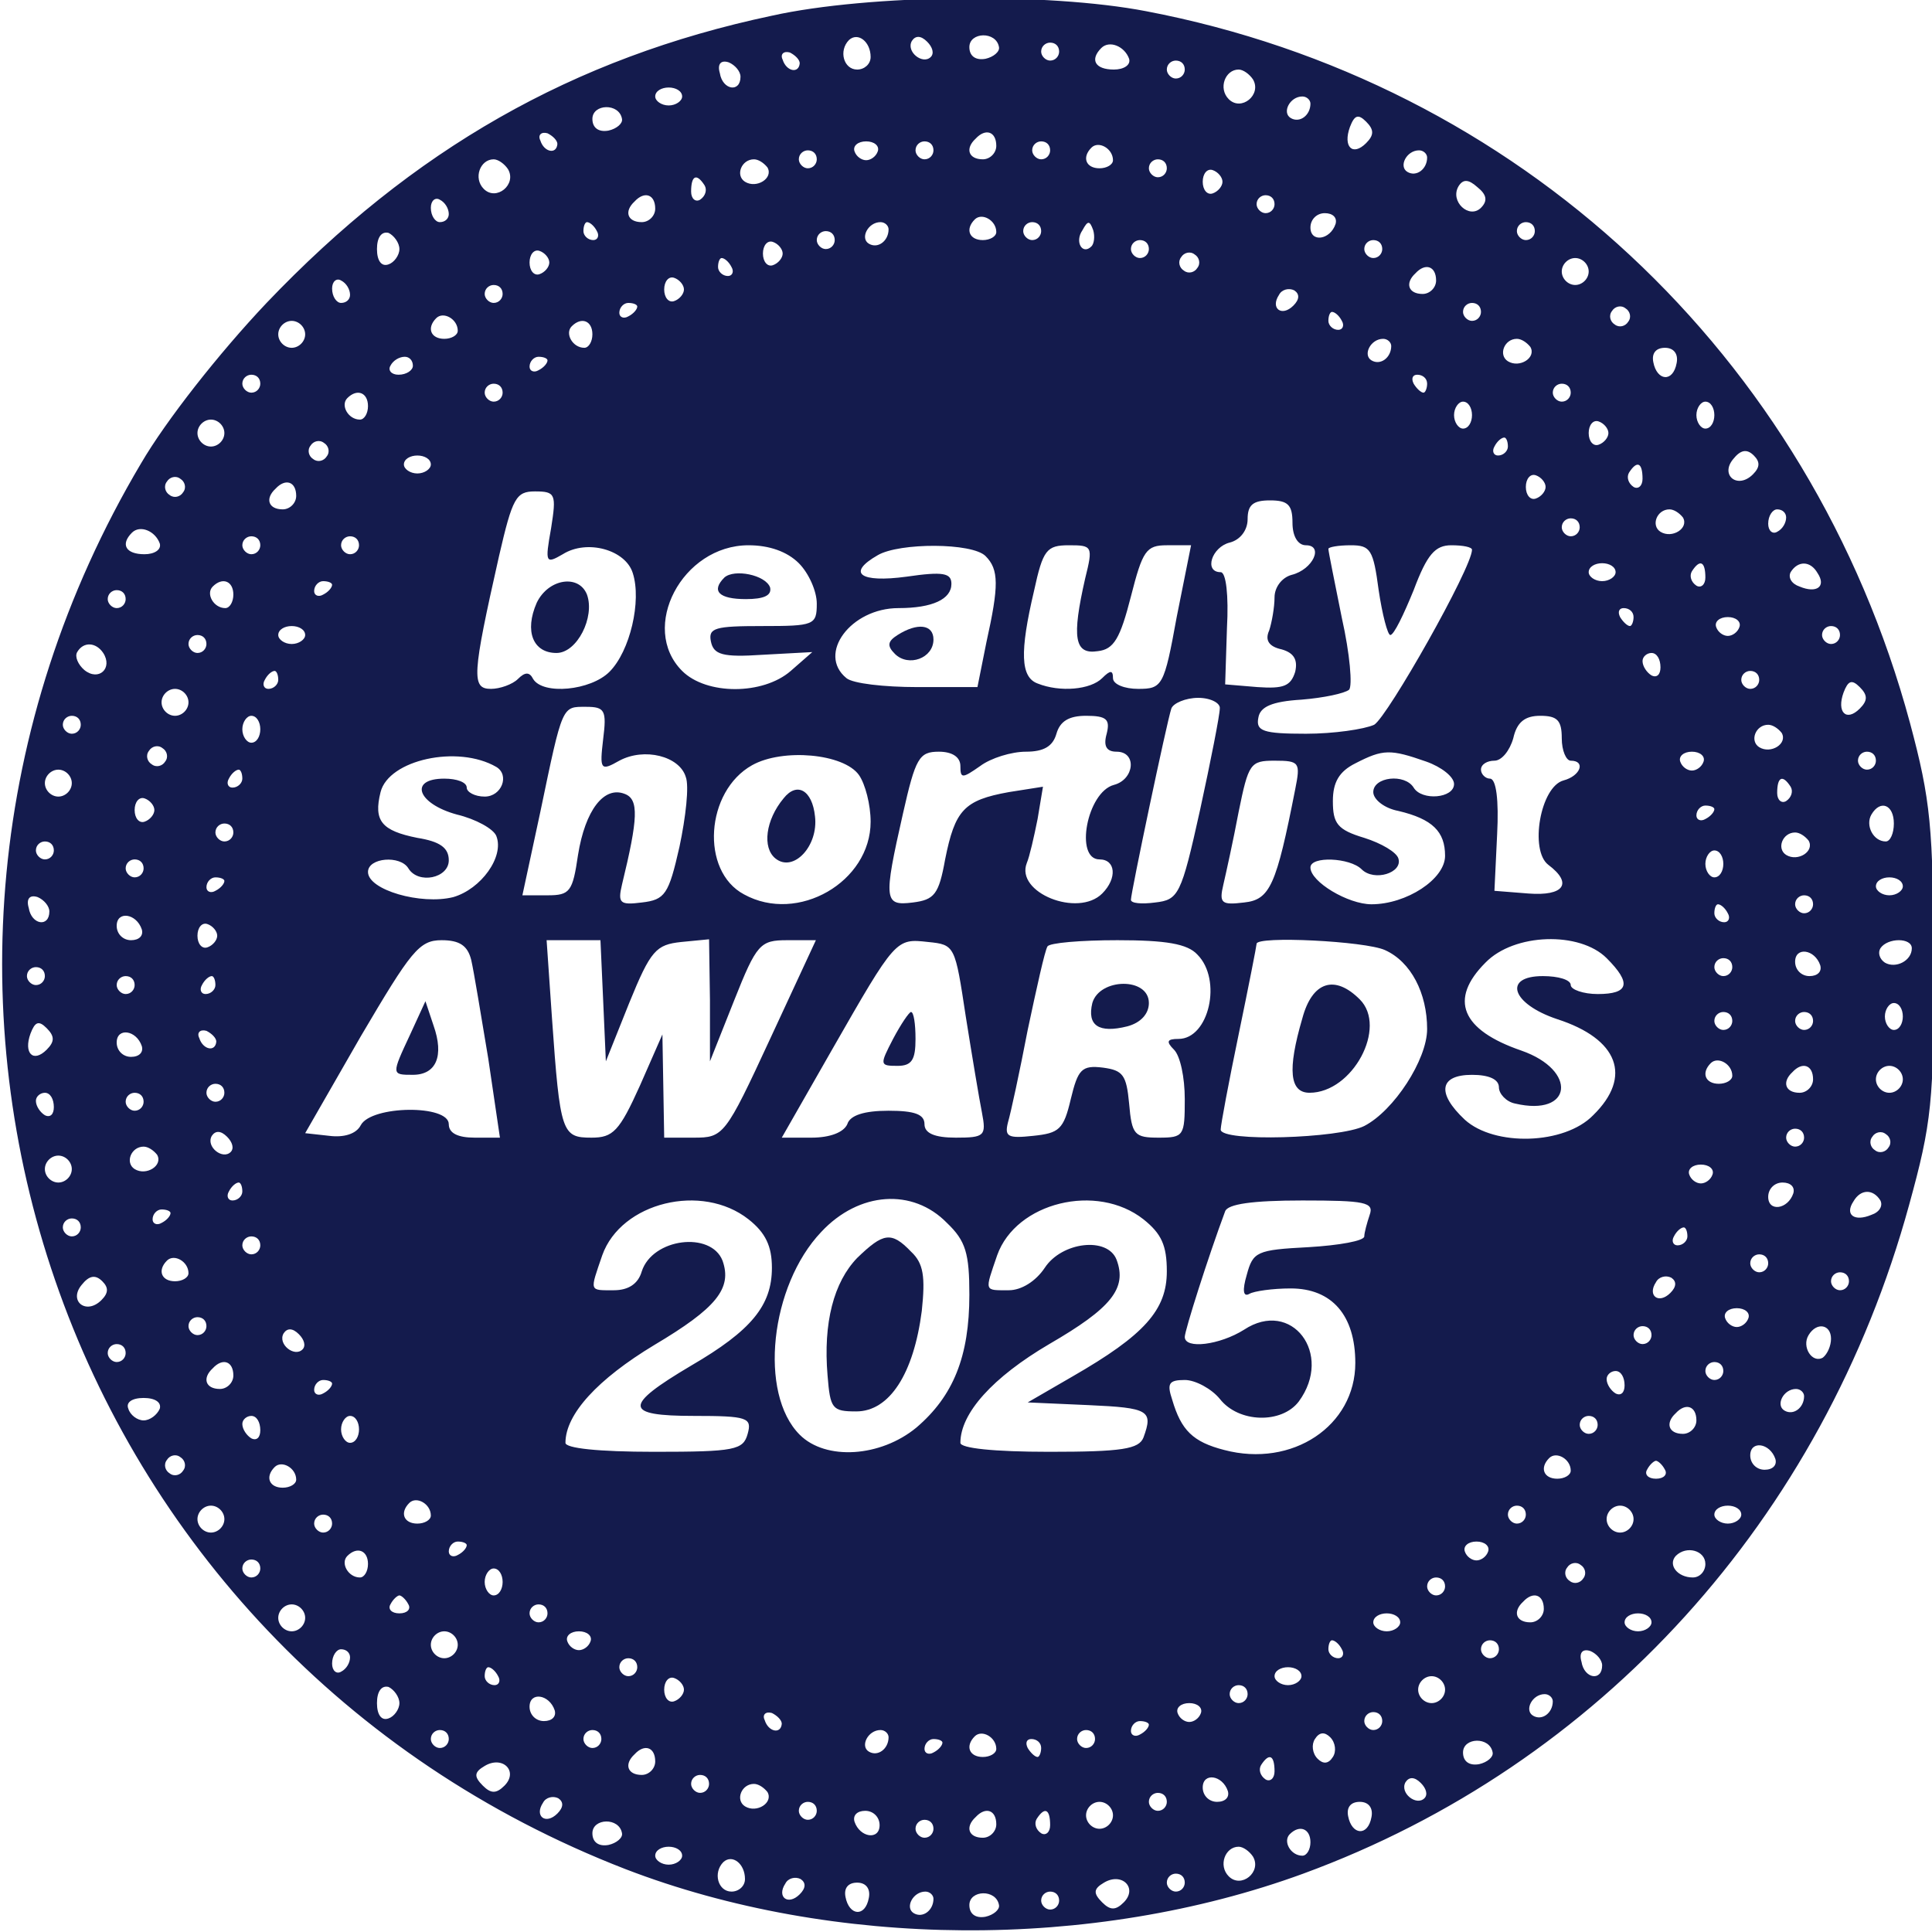 <svg xmlns="http://www.w3.org/2000/svg" fill="none" viewBox="0 0 93 93" height="93" width="93">
<g clip-path="url(#clip0_5386_35347)">
<path fill="#141B4D" d="M37.157 0.756C27.565 2.787 19.875 7.194 12.832 14.582C10.542 17.001 7.993 20.242 6.783 22.316C-8.123 47.461 2.895 79.433 30.114 89.975C40.095 93.821 52.581 93.907 62.734 90.191C76.992 84.964 87.751 73.125 91.898 58.003C92.978 54.072 93.108 53.035 93.065 46.338C93.065 39.814 92.935 38.518 91.941 34.802C87.146 17.044 73.061 3.953 55.173 0.54C50.464 -0.367 41.823 -0.281 37.157 0.756ZM41.909 2.743C41.909 3.089 41.607 3.348 41.261 3.348C40.613 3.348 40.354 2.441 40.872 1.922C41.304 1.534 41.909 2.009 41.909 2.743ZM44.804 2.743C44.415 3.132 43.594 2.484 43.897 1.966C44.07 1.706 44.329 1.706 44.631 2.009C44.891 2.268 44.977 2.571 44.804 2.743ZM48.088 2.268C48.131 2.484 47.828 2.743 47.44 2.83C46.964 2.916 46.662 2.7 46.662 2.268C46.662 1.534 47.958 1.49 48.088 2.268ZM50.983 2.484C50.983 2.7 50.81 2.916 50.55 2.916C50.334 2.916 50.118 2.7 50.118 2.484C50.118 2.225 50.334 2.052 50.55 2.052C50.81 2.052 50.983 2.225 50.983 2.484ZM54.352 2.83C54.439 3.132 54.093 3.348 53.618 3.348C52.711 3.348 52.452 2.873 53.013 2.311C53.402 1.922 54.136 2.225 54.352 2.83ZM38.496 3.046C38.453 3.564 37.848 3.435 37.675 2.873C37.546 2.614 37.718 2.441 38.021 2.527C38.28 2.657 38.496 2.873 38.496 3.046ZM35.645 3.694C35.645 4.472 34.78 4.342 34.651 3.521C34.521 3.089 34.694 2.873 35.083 3.003C35.385 3.132 35.645 3.435 35.645 3.694ZM57.031 3.348C57.031 3.564 56.858 3.78 56.599 3.78C56.383 3.78 56.167 3.564 56.167 3.348C56.167 3.089 56.383 2.916 56.599 2.916C56.858 2.916 57.031 3.089 57.031 3.348ZM60.315 3.823C60.747 4.558 59.753 5.379 59.148 4.774C58.63 4.256 58.975 3.348 59.624 3.348C59.84 3.348 60.142 3.564 60.315 3.823ZM32.836 4.644C32.836 4.86 32.534 5.076 32.188 5.076C31.842 5.076 31.54 4.86 31.54 4.644C31.54 4.385 31.842 4.212 32.188 4.212C32.534 4.212 32.836 4.385 32.836 4.644ZM63.08 4.99C63.08 5.552 62.562 5.941 62.13 5.681C61.697 5.422 62.086 4.644 62.691 4.644C62.907 4.644 63.08 4.817 63.08 4.99ZM29.941 5.725C29.985 5.941 29.682 6.2 29.293 6.286C28.818 6.373 28.516 6.157 28.516 5.725C28.516 4.99 29.812 4.947 29.941 5.725ZM65.759 6.891C65.111 7.539 64.635 7.064 64.981 6.113C65.197 5.552 65.37 5.465 65.759 5.854C66.148 6.243 66.148 6.502 65.759 6.891ZM26.831 6.934C26.787 7.453 26.183 7.323 26.01 6.761C25.88 6.502 26.053 6.329 26.355 6.416C26.615 6.545 26.831 6.761 26.831 6.934ZM47.958 7.021C47.958 7.366 47.656 7.669 47.31 7.669C46.619 7.669 46.446 7.15 46.964 6.675C47.44 6.157 47.958 6.329 47.958 7.021ZM42.255 7.28C42.169 7.539 41.909 7.712 41.693 7.712C41.477 7.712 41.218 7.539 41.132 7.28C41.045 7.021 41.304 6.805 41.693 6.805C42.082 6.805 42.341 7.021 42.255 7.28ZM44.934 7.237C44.934 7.453 44.761 7.669 44.502 7.669C44.286 7.669 44.07 7.453 44.07 7.237C44.07 6.978 44.286 6.805 44.502 6.805C44.761 6.805 44.934 6.978 44.934 7.237ZM50.55 7.237C50.55 7.453 50.378 7.669 50.118 7.669C49.902 7.669 49.686 7.453 49.686 7.237C49.686 6.978 49.902 6.805 50.118 6.805C50.378 6.805 50.55 6.978 50.55 7.237ZM53.575 7.712C53.575 7.928 53.272 8.101 52.927 8.101C52.279 8.101 52.063 7.582 52.538 7.107C52.884 6.761 53.575 7.15 53.575 7.712ZM39.317 7.669C39.317 7.885 39.144 8.101 38.885 8.101C38.669 8.101 38.453 7.885 38.453 7.669C38.453 7.41 38.669 7.237 38.885 7.237C39.144 7.237 39.317 7.41 39.317 7.669ZM68.697 7.582C68.697 8.144 68.178 8.533 67.746 8.274C67.314 8.014 67.703 7.237 68.308 7.237C68.524 7.237 68.697 7.41 68.697 7.582ZM24.454 8.144C24.886 8.879 23.893 9.699 23.288 9.095C22.769 8.576 23.115 7.669 23.763 7.669C23.979 7.669 24.282 7.885 24.454 8.144ZM36.941 8.058C37.243 8.576 36.422 9.095 35.861 8.749C35.385 8.447 35.688 7.669 36.293 7.669C36.509 7.669 36.768 7.842 36.941 8.058ZM56.167 8.101C56.167 8.317 55.994 8.533 55.735 8.533C55.519 8.533 55.303 8.317 55.303 8.101C55.303 7.842 55.519 7.669 55.735 7.669C55.994 7.669 56.167 7.842 56.167 8.101ZM58.846 8.749C58.846 8.965 58.63 9.224 58.371 9.311C58.111 9.397 57.895 9.138 57.895 8.749C57.895 8.36 58.111 8.101 58.371 8.187C58.63 8.274 58.846 8.533 58.846 8.749ZM33.916 8.922C34.046 9.138 33.959 9.44 33.7 9.613C33.484 9.743 33.268 9.57 33.268 9.224C33.268 8.447 33.528 8.317 33.916 8.922ZM71.289 10.002C70.728 10.564 69.777 9.699 70.209 8.965C70.425 8.619 70.684 8.619 71.116 9.008C71.548 9.354 71.635 9.656 71.289 10.002ZM21.603 10.304C21.603 10.52 21.43 10.693 21.171 10.693C20.955 10.693 20.739 10.391 20.739 10.002C20.739 9.656 20.955 9.483 21.171 9.613C21.43 9.743 21.603 10.045 21.603 10.304ZM31.54 10.045C31.54 10.391 31.238 10.693 30.892 10.693C30.201 10.693 30.028 10.175 30.546 9.699C31.021 9.181 31.54 9.354 31.54 10.045ZM61.352 9.829C61.352 10.045 61.179 10.261 60.92 10.261C60.704 10.261 60.488 10.045 60.488 9.829C60.488 9.57 60.704 9.397 60.92 9.397C61.179 9.397 61.352 9.57 61.352 9.829ZM47.958 11.168C47.958 11.384 47.656 11.557 47.31 11.557C46.662 11.557 46.446 11.039 46.921 10.564C47.267 10.218 47.958 10.607 47.958 11.168ZM64.29 10.78C64.031 11.557 63.08 11.687 63.08 10.952C63.08 10.564 63.383 10.261 63.771 10.261C64.16 10.261 64.376 10.477 64.29 10.78ZM28.732 11.125C28.861 11.341 28.775 11.557 28.559 11.557C28.3 11.557 28.084 11.341 28.084 11.125C28.084 10.866 28.17 10.693 28.256 10.693C28.386 10.693 28.602 10.866 28.732 11.125ZM42.773 11.039C42.773 11.601 42.255 11.989 41.823 11.73C41.391 11.471 41.78 10.693 42.385 10.693C42.601 10.693 42.773 10.866 42.773 11.039ZM50.118 11.125C50.118 11.341 49.946 11.557 49.686 11.557C49.47 11.557 49.254 11.341 49.254 11.125C49.254 10.866 49.47 10.693 49.686 10.693C49.946 10.693 50.118 10.866 50.118 11.125ZM52.538 11.86C52.106 12.292 51.717 11.644 52.106 11.082C52.365 10.607 52.452 10.607 52.624 11.082C52.711 11.384 52.667 11.73 52.538 11.86ZM73.882 11.125C73.882 11.341 73.709 11.557 73.449 11.557C73.233 11.557 73.017 11.341 73.017 11.125C73.017 10.866 73.233 10.693 73.449 10.693C73.709 10.693 73.882 10.866 73.882 11.125ZM19.226 11.989C19.226 12.292 18.967 12.637 18.708 12.724C18.362 12.854 18.146 12.551 18.146 11.989C18.146 11.428 18.362 11.125 18.708 11.212C18.967 11.341 19.226 11.687 19.226 11.989ZM40.181 11.557C40.181 11.773 40.008 11.989 39.749 11.989C39.533 11.989 39.317 11.773 39.317 11.557C39.317 11.298 39.533 11.125 39.749 11.125C40.008 11.125 40.181 11.298 40.181 11.557ZM37.675 12.205C37.675 12.421 37.459 12.681 37.2 12.767C36.941 12.854 36.725 12.594 36.725 12.205C36.725 11.816 36.941 11.557 37.2 11.644C37.459 11.73 37.675 11.989 37.675 12.205ZM55.303 11.989C55.303 12.205 55.13 12.421 54.871 12.421C54.655 12.421 54.439 12.205 54.439 11.989C54.439 11.73 54.655 11.557 54.871 11.557C55.13 11.557 55.303 11.73 55.303 11.989ZM66.537 11.989C66.537 12.205 66.364 12.421 66.105 12.421C65.888 12.421 65.672 12.205 65.672 11.989C65.672 11.73 65.888 11.557 66.105 11.557C66.364 11.557 66.537 11.73 66.537 11.989ZM26.442 12.637C26.442 12.854 26.226 13.113 25.966 13.199C25.707 13.286 25.491 13.026 25.491 12.637C25.491 12.249 25.707 11.989 25.966 12.076C26.226 12.162 26.442 12.421 26.442 12.637ZM57.636 12.897C57.507 13.113 57.204 13.199 56.988 13.026C56.772 12.897 56.686 12.594 56.858 12.378C56.988 12.162 57.291 12.076 57.507 12.249C57.723 12.378 57.809 12.681 57.636 12.897ZM35.212 12.854C35.342 13.069 35.256 13.286 35.04 13.286C34.78 13.286 34.564 13.069 34.564 12.854C34.564 12.594 34.651 12.421 34.737 12.421C34.867 12.421 35.083 12.594 35.212 12.854ZM76.474 13.069C76.474 13.415 76.171 13.718 75.826 13.718C75.48 13.718 75.178 13.415 75.178 13.069C75.178 12.724 75.48 12.421 75.826 12.421C76.171 12.421 76.474 12.724 76.474 13.069ZM69.129 13.502C69.129 13.847 68.826 14.15 68.481 14.15C67.79 14.15 67.617 13.631 68.135 13.156C68.61 12.637 69.129 12.81 69.129 13.502ZM16.85 14.193C16.85 14.409 16.677 14.582 16.418 14.582C16.202 14.582 15.986 14.279 15.986 13.89C15.986 13.545 16.202 13.372 16.418 13.502C16.677 13.631 16.85 13.934 16.85 14.193ZM32.923 13.934C32.923 14.15 32.707 14.409 32.447 14.495C32.188 14.582 31.972 14.322 31.972 13.934C31.972 13.545 32.188 13.286 32.447 13.372C32.707 13.458 32.923 13.718 32.923 13.934ZM24.195 14.15C24.195 14.366 24.022 14.582 23.763 14.582C23.547 14.582 23.331 14.366 23.331 14.15C23.331 13.89 23.547 13.718 23.763 13.718C24.022 13.718 24.195 13.89 24.195 14.15ZM62.259 14.711C61.697 15.273 61.136 14.841 61.568 14.193C61.697 13.934 62.043 13.847 62.302 13.977C62.562 14.15 62.562 14.409 62.259 14.711ZM30.676 14.755C30.676 14.884 30.503 15.1 30.244 15.23C30.028 15.359 29.812 15.273 29.812 15.057C29.812 14.798 30.028 14.582 30.244 14.582C30.503 14.582 30.676 14.668 30.676 14.755ZM71.289 15.014C71.289 15.23 71.116 15.446 70.857 15.446C70.641 15.446 70.425 15.23 70.425 15.014C70.425 14.755 70.641 14.582 70.857 14.582C71.116 14.582 71.289 14.755 71.289 15.014ZM78.375 15.489C78.245 15.705 77.943 15.791 77.727 15.619C77.511 15.489 77.424 15.187 77.597 14.97C77.727 14.755 78.029 14.668 78.245 14.841C78.461 14.97 78.548 15.273 78.375 15.489ZM22.035 15.921C22.035 16.137 21.732 16.31 21.387 16.31C20.739 16.31 20.523 15.791 20.998 15.316C21.343 14.97 22.035 15.359 22.035 15.921ZM64.592 15.446C64.722 15.662 64.635 15.878 64.419 15.878C64.16 15.878 63.944 15.662 63.944 15.446C63.944 15.187 64.031 15.014 64.117 15.014C64.247 15.014 64.463 15.187 64.592 15.446ZM14.69 16.094C14.69 16.439 14.387 16.742 14.042 16.742C13.696 16.742 13.394 16.439 13.394 16.094C13.394 15.748 13.696 15.446 14.042 15.446C14.387 15.446 14.69 15.748 14.69 16.094ZM28.516 16.094C28.516 16.439 28.343 16.742 28.127 16.742C27.565 16.742 27.176 16.051 27.522 15.705C27.997 15.23 28.516 15.446 28.516 16.094ZM66.969 16.656C66.969 17.217 66.45 17.606 66.018 17.347C65.586 17.088 65.975 16.31 66.58 16.31C66.796 16.31 66.969 16.483 66.969 16.656ZM73.665 16.699C73.968 17.217 73.147 17.736 72.585 17.39C72.11 17.088 72.412 16.31 73.017 16.31C73.233 16.31 73.493 16.483 73.665 16.699ZM80.708 17.477C80.535 18.427 79.757 18.341 79.585 17.433C79.498 17.001 79.714 16.742 80.146 16.742C80.578 16.742 80.794 17.044 80.708 17.477ZM19.875 17.606C19.875 17.822 19.572 18.038 19.183 18.038C18.838 18.038 18.665 17.822 18.794 17.606C18.924 17.347 19.226 17.174 19.486 17.174C19.702 17.174 19.875 17.347 19.875 17.606ZM26.355 17.347C26.355 17.477 26.183 17.692 25.923 17.822C25.707 17.952 25.491 17.865 25.491 17.649C25.491 17.39 25.707 17.174 25.923 17.174C26.183 17.174 26.355 17.26 26.355 17.347ZM12.53 18.47C12.53 18.686 12.357 18.902 12.098 18.902C11.882 18.902 11.665 18.686 11.665 18.47C11.665 18.211 11.882 18.038 12.098 18.038C12.357 18.038 12.53 18.211 12.53 18.47ZM68.697 18.47C68.697 18.686 68.61 18.902 68.524 18.902C68.394 18.902 68.178 18.686 68.049 18.47C67.919 18.211 68.005 18.038 68.222 18.038C68.481 18.038 68.697 18.211 68.697 18.47ZM24.195 18.902C24.195 19.118 24.022 19.334 23.763 19.334C23.547 19.334 23.331 19.118 23.331 18.902C23.331 18.643 23.547 18.47 23.763 18.47C24.022 18.47 24.195 18.643 24.195 18.902ZM75.61 18.902C75.61 19.118 75.437 19.334 75.178 19.334C74.962 19.334 74.746 19.118 74.746 18.902C74.746 18.643 74.962 18.47 75.178 18.47C75.437 18.47 75.61 18.643 75.61 18.902ZM17.714 19.55C17.714 19.896 17.541 20.198 17.325 20.198C16.764 20.198 16.375 19.507 16.721 19.162C17.196 18.686 17.714 18.902 17.714 19.55ZM70.857 19.982C70.857 20.328 70.684 20.631 70.425 20.631C70.209 20.631 69.993 20.328 69.993 19.982C69.993 19.637 70.209 19.334 70.425 19.334C70.684 19.334 70.857 19.637 70.857 19.982ZM82.523 19.982C82.523 20.328 82.35 20.631 82.091 20.631C81.874 20.631 81.659 20.328 81.659 19.982C81.659 19.637 81.874 19.334 82.091 19.334C82.35 19.334 82.523 19.637 82.523 19.982ZM10.801 20.846C10.801 21.192 10.499 21.495 10.153 21.495C9.808 21.495 9.505 21.192 9.505 20.846C9.505 20.501 9.808 20.198 10.153 20.198C10.499 20.198 10.801 20.501 10.801 20.846ZM77.424 20.846C77.424 21.062 77.208 21.322 76.949 21.408C76.69 21.495 76.474 21.235 76.474 20.846C76.474 20.458 76.69 20.198 76.949 20.285C77.208 20.371 77.424 20.631 77.424 20.846ZM15.727 21.97C15.597 22.186 15.295 22.272 15.079 22.099C14.863 21.97 14.776 21.667 14.949 21.451C15.079 21.235 15.381 21.149 15.597 21.322C15.813 21.451 15.9 21.754 15.727 21.97ZM72.585 21.495C72.585 21.711 72.369 21.927 72.11 21.927C71.894 21.927 71.808 21.711 71.937 21.495C72.067 21.235 72.283 21.062 72.412 21.062C72.499 21.062 72.585 21.235 72.585 21.495ZM84.38 22.834C83.646 23.568 82.782 22.877 83.43 22.099C83.775 21.667 84.078 21.581 84.424 21.927C84.726 22.229 84.726 22.488 84.38 22.834ZM20.739 22.359C20.739 22.575 20.436 22.791 20.09 22.791C19.745 22.791 19.442 22.575 19.442 22.359C19.442 22.099 19.745 21.927 20.09 21.927C20.436 21.927 20.739 22.099 20.739 22.359ZM79.066 23.05C79.066 23.396 78.85 23.568 78.634 23.439C78.375 23.266 78.288 22.964 78.418 22.747C78.807 22.143 79.066 22.272 79.066 23.05ZM8.814 23.698C8.684 23.914 8.382 24 8.166 23.828C7.95 23.698 7.863 23.396 8.036 23.18C8.166 22.964 8.468 22.877 8.684 23.05C8.9 23.18 8.987 23.482 8.814 23.698ZM74.4 23.439C74.4 23.655 74.184 23.914 73.925 24C73.665 24.087 73.449 23.828 73.449 23.439C73.449 23.05 73.665 22.791 73.925 22.877C74.184 22.964 74.4 23.223 74.4 23.439ZM14.258 23.871C14.258 24.216 13.955 24.519 13.61 24.519C12.918 24.519 12.746 24 13.264 23.525C13.739 23.007 14.258 23.18 14.258 23.871ZM26.528 25.426C26.226 27.111 26.269 27.154 27.09 26.679C28.256 25.945 30.114 26.463 30.46 27.587C30.892 28.926 30.33 31.345 29.337 32.339C28.429 33.246 26.139 33.462 25.664 32.685C25.491 32.339 25.275 32.339 24.93 32.685C24.67 32.944 24.065 33.16 23.633 33.16C22.683 33.16 22.726 32.512 24.022 26.766C24.67 23.957 24.843 23.655 25.75 23.655C26.744 23.655 26.787 23.785 26.528 25.426ZM62.216 25.167C62.216 25.815 62.475 26.247 62.864 26.247C63.728 26.247 63.21 27.414 62.173 27.673C61.697 27.803 61.352 28.278 61.352 28.753C61.352 29.228 61.222 29.963 61.093 30.352C60.877 30.827 61.093 31.129 61.697 31.259C62.302 31.432 62.475 31.777 62.346 32.339C62.13 33.031 61.784 33.16 60.531 33.074L58.975 32.944L59.062 30.222C59.148 28.667 59.019 27.543 58.76 27.543C57.939 27.543 58.328 26.334 59.192 26.118C59.71 25.988 60.056 25.513 60.056 24.994C60.056 24.303 60.315 24.087 61.136 24.087C62 24.087 62.216 24.303 62.216 25.167ZM81.01 24.908C81.313 25.426 80.492 25.945 79.93 25.599C79.455 25.297 79.757 24.519 80.362 24.519C80.578 24.519 80.838 24.692 81.01 24.908ZM85.979 24.908C85.979 25.167 85.806 25.47 85.547 25.599C85.331 25.729 85.115 25.556 85.115 25.21C85.115 24.821 85.331 24.519 85.547 24.519C85.806 24.519 85.979 24.692 85.979 24.908ZM76.042 25.383C76.042 25.599 75.869 25.815 75.61 25.815C75.394 25.815 75.178 25.599 75.178 25.383C75.178 25.124 75.394 24.951 75.61 24.951C75.869 24.951 76.042 25.124 76.042 25.383ZM7.691 26.161C7.777 26.463 7.431 26.679 6.956 26.679C6.049 26.679 5.789 26.204 6.351 25.642C6.74 25.253 7.474 25.556 7.691 26.161ZM12.53 26.247C12.53 26.463 12.357 26.679 12.098 26.679C11.882 26.679 11.665 26.463 11.665 26.247C11.665 25.988 11.882 25.815 12.098 25.815C12.357 25.815 12.53 25.988 12.53 26.247ZM17.282 26.247C17.282 26.463 17.109 26.679 16.85 26.679C16.634 26.679 16.418 26.463 16.418 26.247C16.418 25.988 16.634 25.815 16.85 25.815C17.109 25.815 17.282 25.988 17.282 26.247ZM38.453 27.111C38.928 27.587 39.317 28.451 39.317 29.056C39.317 30.093 39.187 30.136 36.681 30.136C34.435 30.136 34.089 30.222 34.219 30.87C34.348 31.518 34.78 31.648 36.725 31.518L39.101 31.389L38.064 32.296C36.725 33.462 34.003 33.462 32.836 32.296C30.762 30.222 32.836 26.247 36.033 26.247C37.027 26.247 37.891 26.55 38.453 27.111ZM47.44 26.766C48.088 27.414 48.088 28.191 47.483 30.913L47.051 33.074H44.156C42.557 33.074 41.045 32.901 40.743 32.642C39.317 31.475 40.959 29.272 43.249 29.272C44.891 29.272 45.798 28.84 45.798 28.105C45.798 27.587 45.409 27.5 43.638 27.759C41.391 28.062 40.743 27.587 42.255 26.723C43.292 26.118 46.792 26.118 47.44 26.766ZM52.236 27.846C51.587 30.697 51.717 31.518 52.84 31.345C53.618 31.259 53.92 30.741 54.439 28.71C55.001 26.506 55.173 26.247 56.167 26.247H57.334L56.642 29.704C56.038 33.031 55.951 33.16 54.785 33.16C54.136 33.16 53.575 32.944 53.575 32.642C53.575 32.253 53.445 32.253 53.056 32.642C52.495 33.203 51.026 33.333 49.946 32.901C49.125 32.598 49.081 31.389 49.773 28.451C50.205 26.463 50.378 26.247 51.458 26.247C52.581 26.247 52.624 26.29 52.236 27.846ZM66.364 28.407C66.537 29.574 66.796 30.568 66.925 30.568C67.098 30.568 67.573 29.574 68.049 28.407C68.697 26.679 69.086 26.247 69.863 26.247C70.425 26.247 70.857 26.334 70.857 26.463C70.857 27.327 66.796 34.499 66.148 34.888C65.672 35.104 64.203 35.32 62.864 35.32C60.79 35.32 60.444 35.191 60.574 34.543C60.661 34.024 61.222 33.765 62.648 33.679C63.728 33.592 64.722 33.376 64.938 33.203C65.111 33.031 64.981 31.475 64.592 29.747C64.247 28.019 63.944 26.55 63.944 26.42C63.944 26.334 64.419 26.247 65.024 26.247C65.975 26.247 66.105 26.463 66.364 28.407ZM77.77 27.543C77.77 27.759 77.468 27.975 77.122 27.975C76.776 27.975 76.474 27.759 76.474 27.543C76.474 27.284 76.776 27.111 77.122 27.111C77.468 27.111 77.77 27.284 77.77 27.543ZM82.091 27.803C82.091 28.148 81.874 28.321 81.659 28.191C81.399 28.019 81.313 27.716 81.442 27.5C81.831 26.895 82.091 27.025 82.091 27.803ZM87.491 27.587C87.923 28.235 87.448 28.58 86.627 28.235C86.238 28.105 86.065 27.803 86.195 27.543C86.541 26.982 87.146 26.982 87.491 27.587ZM11.233 28.623C11.233 28.969 11.061 29.272 10.845 29.272C10.283 29.272 9.894 28.58 10.24 28.235C10.715 27.759 11.233 27.975 11.233 28.623ZM15.986 28.148C15.986 28.278 15.813 28.494 15.554 28.623C15.338 28.753 15.122 28.667 15.122 28.451C15.122 28.191 15.338 27.975 15.554 27.975C15.813 27.975 15.986 28.062 15.986 28.148ZM6.049 28.84C6.049 29.056 5.876 29.272 5.617 29.272C5.401 29.272 5.185 29.056 5.185 28.84C5.185 28.58 5.401 28.407 5.617 28.407C5.876 28.407 6.049 28.58 6.049 28.84ZM78.634 29.704C78.634 29.92 78.548 30.136 78.461 30.136C78.332 30.136 78.116 29.92 77.986 29.704C77.856 29.444 77.943 29.272 78.159 29.272C78.418 29.272 78.634 29.444 78.634 29.704ZM83.732 30.179C83.646 30.438 83.387 30.611 83.171 30.611C82.955 30.611 82.695 30.438 82.609 30.179C82.523 29.92 82.782 29.704 83.171 29.704C83.559 29.704 83.819 29.92 83.732 30.179ZM14.69 30.568C14.69 30.784 14.387 31 14.042 31C13.696 31 13.394 30.784 13.394 30.568C13.394 30.308 13.696 30.136 14.042 30.136C14.387 30.136 14.69 30.308 14.69 30.568ZM88.571 30.568C88.571 30.784 88.398 31 88.139 31C87.923 31 87.707 30.784 87.707 30.568C87.707 30.308 87.923 30.136 88.139 30.136C88.398 30.136 88.571 30.308 88.571 30.568ZM9.937 31C9.937 31.216 9.764 31.432 9.505 31.432C9.289 31.432 9.073 31.216 9.073 31C9.073 30.741 9.289 30.568 9.505 30.568C9.764 30.568 9.937 30.741 9.937 31ZM4.969 31.432C5.444 32.166 4.753 32.814 4.061 32.253C3.759 31.994 3.586 31.605 3.716 31.389C4.018 30.87 4.623 30.913 4.969 31.432ZM79.93 32.123C79.93 32.469 79.757 32.642 79.498 32.512C79.282 32.382 79.066 32.08 79.066 31.821C79.066 31.605 79.282 31.432 79.498 31.432C79.757 31.432 79.93 31.734 79.93 32.123ZM13.394 32.728C13.394 32.944 13.178 33.16 12.918 33.16C12.702 33.16 12.616 32.944 12.746 32.728C12.875 32.469 13.091 32.296 13.221 32.296C13.307 32.296 13.394 32.469 13.394 32.728ZM84.683 32.728C84.683 32.944 84.51 33.16 84.251 33.16C84.035 33.16 83.819 32.944 83.819 32.728C83.819 32.469 84.035 32.296 84.251 32.296C84.51 32.296 84.683 32.469 84.683 32.728ZM89.522 34.111C88.874 34.759 88.398 34.283 88.744 33.333C88.96 32.771 89.133 32.685 89.522 33.074C89.911 33.462 89.911 33.722 89.522 34.111ZM9.073 33.808C9.073 34.154 8.771 34.456 8.425 34.456C8.079 34.456 7.777 34.154 7.777 33.808C7.777 33.462 8.079 33.16 8.425 33.16C8.771 33.16 9.073 33.462 9.073 33.808ZM58.716 34.111C58.716 34.413 58.284 36.617 57.766 38.993C56.858 43.097 56.729 43.313 55.605 43.443C54.957 43.529 54.439 43.486 54.439 43.313C54.439 42.968 56.167 34.759 56.383 34.111C56.47 33.851 57.075 33.592 57.679 33.592C58.284 33.592 58.76 33.851 58.716 34.111ZM29.034 35.58C28.861 37.049 28.904 37.135 29.812 36.617C31.021 35.968 32.707 36.401 33.009 37.394C33.182 37.826 33.009 39.339 32.707 40.764C32.188 43.054 32.015 43.313 30.892 43.443C29.855 43.573 29.725 43.486 29.941 42.579C30.719 39.382 30.762 38.474 30.071 38.215C29.077 37.826 28.17 38.993 27.824 41.153C27.565 42.925 27.436 43.097 26.355 43.097H25.146L26.01 39.079C27.09 33.895 27.047 34.024 28.213 34.024C29.12 34.024 29.207 34.197 29.034 35.58ZM3.888 34.888C3.888 35.104 3.716 35.32 3.456 35.32C3.24 35.32 3.024 35.104 3.024 34.888C3.024 34.629 3.24 34.456 3.456 34.456C3.716 34.456 3.888 34.629 3.888 34.888ZM12.53 35.104C12.53 35.45 12.357 35.752 12.098 35.752C11.882 35.752 11.665 35.45 11.665 35.104C11.665 34.759 11.882 34.456 12.098 34.456C12.357 34.456 12.53 34.759 12.53 35.104ZM53.272 35.32C53.1 35.925 53.272 36.184 53.748 36.184C54.741 36.184 54.612 37.524 53.618 37.783C52.322 38.129 51.717 41.369 52.927 41.369C53.705 41.369 53.791 42.276 53.056 43.011C51.89 44.178 48.865 42.968 49.427 41.542C49.557 41.239 49.773 40.289 49.946 39.425L50.205 37.87L48.563 38.129C46.403 38.518 45.971 38.993 45.495 41.369C45.193 43.054 44.977 43.313 43.94 43.443C42.557 43.616 42.514 43.357 43.465 39.166C44.07 36.487 44.242 36.184 45.193 36.184C45.841 36.184 46.23 36.444 46.23 36.876C46.23 37.481 46.316 37.481 47.18 36.876C47.699 36.487 48.693 36.184 49.384 36.184C50.248 36.184 50.68 35.925 50.853 35.32C51.026 34.715 51.458 34.456 52.279 34.456C53.272 34.456 53.445 34.629 53.272 35.32ZM75.178 35.536C75.178 36.141 75.394 36.617 75.61 36.617C76.344 36.617 76.085 37.351 75.264 37.567C74.141 37.87 73.622 40.937 74.529 41.628C75.739 42.536 75.264 43.141 73.579 43.011L71.937 42.881L72.067 40.159C72.153 38.518 72.024 37.481 71.721 37.481C71.505 37.481 71.289 37.265 71.289 37.049C71.289 36.789 71.592 36.617 71.937 36.617C72.283 36.617 72.672 36.141 72.844 35.536C73.017 34.759 73.406 34.456 74.141 34.456C74.962 34.456 75.178 34.672 75.178 35.536ZM85.763 35.277C86.065 35.796 85.245 36.314 84.683 35.968C84.208 35.666 84.51 34.888 85.115 34.888C85.331 34.888 85.59 35.061 85.763 35.277ZM7.95 36.66C7.82 36.876 7.518 36.962 7.302 36.789C7.086 36.66 6.999 36.357 7.172 36.141C7.302 35.925 7.604 35.839 7.82 36.012C8.036 36.141 8.123 36.444 7.95 36.66ZM23.893 36.919C24.541 37.308 24.152 38.345 23.331 38.345C22.856 38.345 22.467 38.129 22.467 37.913C22.467 37.654 21.992 37.481 21.387 37.481C19.659 37.481 20.09 38.69 21.992 39.209C22.899 39.425 23.763 39.9 23.893 40.246C24.282 41.239 23.158 42.795 21.819 43.184C20.263 43.573 17.714 42.838 17.714 41.974C17.714 41.283 19.27 41.153 19.659 41.801C20.134 42.579 21.603 42.276 21.603 41.412C21.603 40.807 21.171 40.505 20.09 40.332C18.362 39.987 17.974 39.511 18.319 38.129C18.708 36.573 22.035 35.839 23.893 36.919ZM41.348 37.308C41.65 37.74 41.909 38.734 41.909 39.554C41.909 42.449 38.41 44.48 35.817 43.054C33.7 41.931 33.959 38.086 36.206 36.833C37.675 36.012 40.613 36.271 41.348 37.308ZM68.654 36.66C69.388 36.919 69.993 37.394 69.993 37.74C69.993 38.431 68.438 38.561 68.049 37.913C67.617 37.221 66.105 37.394 66.105 38.129C66.105 38.474 66.623 38.906 67.314 39.036C68.956 39.425 69.561 40.03 69.561 41.196C69.561 42.32 67.703 43.529 66.018 43.529C64.895 43.529 63.08 42.449 63.08 41.758C63.08 41.196 64.981 41.283 65.543 41.844C66.148 42.449 67.53 42.017 67.314 41.326C67.228 41.023 66.493 40.591 65.672 40.332C64.376 39.943 64.16 39.641 64.16 38.561C64.16 37.654 64.463 37.135 65.24 36.746C66.58 36.055 66.925 36.055 68.654 36.66ZM82.004 36.66C81.918 36.919 81.659 37.092 81.442 37.092C81.226 37.092 80.967 36.919 80.881 36.66C80.794 36.401 81.054 36.184 81.442 36.184C81.831 36.184 82.091 36.401 82.004 36.66ZM90.3 36.617C90.3 36.833 90.127 37.049 89.868 37.049C89.651 37.049 89.436 36.833 89.436 36.617C89.436 36.357 89.651 36.184 89.868 36.184C90.127 36.184 90.3 36.357 90.3 36.617ZM62.346 37.999C61.438 42.622 61.136 43.313 59.883 43.443C58.803 43.573 58.673 43.486 58.889 42.579C59.019 42.017 59.364 40.462 59.624 39.079C60.099 36.746 60.185 36.617 61.352 36.617C62.562 36.617 62.605 36.703 62.346 37.999ZM3.456 37.697C3.456 38.042 3.154 38.345 2.808 38.345C2.463 38.345 2.16 38.042 2.16 37.697C2.16 37.351 2.463 37.049 2.808 37.049C3.154 37.049 3.456 37.351 3.456 37.697ZM11.665 37.481C11.665 37.697 11.449 37.913 11.19 37.913C10.974 37.913 10.888 37.697 11.017 37.481C11.147 37.221 11.363 37.049 11.493 37.049C11.579 37.049 11.665 37.221 11.665 37.481ZM86.195 37.87C86.325 38.086 86.238 38.388 85.979 38.561C85.763 38.69 85.547 38.518 85.547 38.172C85.547 37.394 85.806 37.265 86.195 37.87ZM7.431 38.993C7.431 39.209 7.215 39.468 6.956 39.554C6.697 39.641 6.481 39.382 6.481 38.993C6.481 38.604 6.697 38.345 6.956 38.431C7.215 38.518 7.431 38.777 7.431 38.993ZM82.523 38.95C82.523 39.079 82.35 39.295 82.091 39.425C81.874 39.554 81.659 39.468 81.659 39.252C81.659 38.993 81.874 38.777 82.091 38.777C82.35 38.777 82.523 38.863 82.523 38.95ZM91.164 39.641C91.164 40.116 90.991 40.505 90.775 40.505C90.17 40.505 89.781 39.727 90.084 39.209C90.516 38.474 91.164 38.734 91.164 39.641ZM11.233 40.073C11.233 40.289 11.061 40.505 10.801 40.505C10.585 40.505 10.369 40.289 10.369 40.073C10.369 39.814 10.585 39.641 10.801 39.641C11.061 39.641 11.233 39.814 11.233 40.073ZM87.059 40.462C87.362 40.98 86.541 41.499 85.979 41.153C85.504 40.851 85.806 40.073 86.411 40.073C86.627 40.073 86.886 40.246 87.059 40.462ZM2.592 40.937C2.592 41.153 2.419 41.369 2.16 41.369C1.944 41.369 1.728 41.153 1.728 40.937C1.728 40.678 1.944 40.505 2.16 40.505C2.419 40.505 2.592 40.678 2.592 40.937ZM82.955 41.585C82.955 41.931 82.782 42.233 82.523 42.233C82.307 42.233 82.091 41.931 82.091 41.585C82.091 41.239 82.307 40.937 82.523 40.937C82.782 40.937 82.955 41.239 82.955 41.585ZM6.913 41.801C6.913 42.017 6.74 42.233 6.481 42.233C6.265 42.233 6.049 42.017 6.049 41.801C6.049 41.542 6.265 41.369 6.481 41.369C6.74 41.369 6.913 41.542 6.913 41.801ZM10.801 42.406C10.801 42.536 10.629 42.752 10.369 42.881C10.153 43.011 9.937 42.925 9.937 42.709C9.937 42.449 10.153 42.233 10.369 42.233C10.629 42.233 10.801 42.32 10.801 42.406ZM91.596 42.665C91.596 42.881 91.293 43.097 90.948 43.097C90.602 43.097 90.3 42.881 90.3 42.665C90.3 42.406 90.602 42.233 90.948 42.233C91.293 42.233 91.596 42.406 91.596 42.665ZM2.376 43.875C2.376 44.653 1.512 44.523 1.383 43.702C1.253 43.27 1.426 43.054 1.815 43.184C2.117 43.313 2.376 43.616 2.376 43.875ZM87.275 43.529C87.275 43.745 87.102 43.962 86.843 43.962C86.627 43.962 86.411 43.745 86.411 43.529C86.411 43.27 86.627 43.097 86.843 43.097C87.102 43.097 87.275 43.27 87.275 43.529ZM83.171 43.962C83.3 44.178 83.214 44.394 82.998 44.394C82.739 44.394 82.523 44.178 82.523 43.962C82.523 43.702 82.609 43.529 82.695 43.529C82.825 43.529 83.041 43.702 83.171 43.962ZM6.826 44.739C6.913 45.042 6.697 45.258 6.308 45.258C5.919 45.258 5.617 44.955 5.617 44.566C5.617 43.832 6.567 43.962 6.826 44.739ZM10.456 45.042C10.456 45.258 10.24 45.517 9.98 45.603C9.721 45.69 9.505 45.431 9.505 45.042C9.505 44.653 9.721 44.394 9.98 44.48C10.24 44.566 10.456 44.826 10.456 45.042ZM22.683 46.208C22.812 46.77 23.158 48.887 23.504 50.961L24.065 54.763H22.856C22.035 54.763 21.603 54.547 21.603 54.115C21.603 53.164 17.887 53.208 17.369 54.158C17.152 54.59 16.548 54.763 15.856 54.676L14.69 54.547L17.369 49.881C19.788 45.776 20.177 45.258 21.257 45.258C22.121 45.258 22.51 45.517 22.683 46.208ZM29.034 48.152L29.164 51.09L30.287 48.282C31.324 45.733 31.583 45.474 32.793 45.344L34.132 45.214L34.175 48.152V51.09L35.342 48.152C36.422 45.431 36.595 45.258 37.891 45.258H39.274L37.07 50.01C34.91 54.676 34.824 54.763 33.398 54.763H31.972L31.929 52.257L31.886 49.794L30.805 52.257C29.812 54.46 29.509 54.763 28.472 54.763C27.047 54.763 26.96 54.547 26.571 49.017L26.312 45.258H27.608H28.904L29.034 48.152ZM46.489 48.93C46.792 50.831 47.137 52.905 47.267 53.553C47.483 54.676 47.397 54.763 46.014 54.763C44.977 54.763 44.502 54.547 44.502 54.115C44.502 53.639 44.026 53.467 42.773 53.467C41.607 53.467 40.916 53.683 40.786 54.115C40.613 54.504 39.965 54.763 39.058 54.763H37.632L40.051 50.529C43.119 45.171 43.119 45.171 44.675 45.344C45.971 45.474 45.971 45.517 46.489 48.93ZM57.636 45.949C58.846 47.159 58.198 50.01 56.729 50.01C56.167 50.01 56.124 50.14 56.513 50.529C56.815 50.831 57.031 51.868 57.031 52.905C57.031 54.676 56.988 54.763 55.778 54.763C54.612 54.763 54.482 54.633 54.352 53.121C54.223 51.739 54.05 51.522 53.1 51.393C52.063 51.263 51.89 51.479 51.544 52.905C51.199 54.374 50.983 54.547 49.73 54.676C48.52 54.806 48.347 54.72 48.52 54.028C48.649 53.596 49.081 51.609 49.47 49.578C49.902 47.547 50.291 45.776 50.421 45.56C50.507 45.387 52.019 45.258 53.791 45.258C56.124 45.258 57.161 45.431 57.636 45.949ZM66.666 45.733C67.919 46.295 68.697 47.807 68.697 49.535C68.697 51.004 67.098 53.467 65.672 54.201C64.463 54.806 58.76 54.979 58.76 54.374C58.76 54.158 59.148 52.084 59.624 49.794C60.099 47.504 60.488 45.517 60.488 45.431C60.488 45.042 65.716 45.301 66.666 45.733ZM77.338 46.122C78.548 47.331 78.418 47.85 76.906 47.85C76.215 47.85 75.61 47.634 75.61 47.418C75.61 47.159 75.005 46.986 74.27 46.986C72.326 46.986 72.758 48.325 74.962 49.06C77.9 50.01 78.591 51.825 76.69 53.683C75.307 55.108 71.937 55.195 70.511 53.899C69.129 52.603 69.302 51.739 70.857 51.739C71.678 51.739 72.153 51.955 72.153 52.343C72.153 52.646 72.499 53.035 72.931 53.121C75.696 53.769 75.955 51.522 73.233 50.572C70.339 49.578 69.734 48.109 71.505 46.338C72.888 44.912 76.042 44.826 77.338 46.122ZM92.028 45.647C92.028 46.251 91.25 46.64 90.732 46.338C90.472 46.165 90.386 45.862 90.516 45.647C90.861 45.128 92.028 45.128 92.028 45.647ZM87.621 46.467C87.707 46.77 87.491 46.986 87.102 46.986C86.713 46.986 86.411 46.683 86.411 46.295C86.411 45.56 87.362 45.69 87.621 46.467ZM83.387 46.554C83.387 46.77 83.214 46.986 82.955 46.986C82.739 46.986 82.523 46.77 82.523 46.554C82.523 46.295 82.739 46.122 82.955 46.122C83.214 46.122 83.387 46.295 83.387 46.554ZM2.16 46.986C2.16 47.202 1.987 47.418 1.728 47.418C1.512 47.418 1.296 47.202 1.296 46.986C1.296 46.727 1.512 46.554 1.728 46.554C1.987 46.554 2.16 46.727 2.16 46.986ZM6.481 47.418C6.481 47.634 6.308 47.85 6.049 47.85C5.833 47.85 5.617 47.634 5.617 47.418C5.617 47.159 5.833 46.986 6.049 46.986C6.308 46.986 6.481 47.159 6.481 47.418ZM10.369 47.418C10.369 47.634 10.153 47.85 9.894 47.85C9.678 47.85 9.592 47.634 9.721 47.418C9.851 47.159 10.067 46.986 10.196 46.986C10.283 46.986 10.369 47.159 10.369 47.418ZM91.596 48.93C91.596 49.276 91.423 49.578 91.164 49.578C90.948 49.578 90.732 49.276 90.732 48.93C90.732 48.584 90.948 48.282 91.164 48.282C91.423 48.282 91.596 48.584 91.596 48.93ZM83.387 49.146C83.387 49.362 83.214 49.578 82.955 49.578C82.739 49.578 82.523 49.362 82.523 49.146C82.523 48.887 82.739 48.714 82.955 48.714C83.214 48.714 83.387 48.887 83.387 49.146ZM87.275 49.146C87.275 49.362 87.102 49.578 86.843 49.578C86.627 49.578 86.411 49.362 86.411 49.146C86.411 48.887 86.627 48.714 86.843 48.714C87.102 48.714 87.275 48.887 87.275 49.146ZM2.247 50.529C1.599 51.177 1.123 50.702 1.469 49.751C1.685 49.189 1.858 49.103 2.247 49.492C2.635 49.881 2.635 50.14 2.247 50.529ZM6.826 50.356C6.913 50.658 6.697 50.874 6.308 50.874C5.919 50.874 5.617 50.572 5.617 50.183C5.617 49.449 6.567 49.578 6.826 50.356ZM10.412 50.14C10.369 50.658 9.764 50.529 9.592 49.967C9.462 49.708 9.635 49.535 9.937 49.621C10.196 49.751 10.412 49.967 10.412 50.14ZM83.387 51.782C83.387 51.998 83.084 52.17 82.739 52.17C82.091 52.17 81.874 51.652 82.35 51.177C82.695 50.831 83.387 51.22 83.387 51.782ZM87.275 51.955C87.275 52.3 86.973 52.603 86.627 52.603C85.936 52.603 85.763 52.084 86.281 51.609C86.757 51.09 87.275 51.263 87.275 51.955ZM91.596 51.955C91.596 52.3 91.293 52.603 90.948 52.603C90.602 52.603 90.3 52.3 90.3 51.955C90.3 51.609 90.602 51.306 90.948 51.306C91.293 51.306 91.596 51.609 91.596 51.955ZM10.801 52.603C10.801 52.819 10.629 53.035 10.369 53.035C10.153 53.035 9.937 52.819 9.937 52.603C9.937 52.343 10.153 52.17 10.369 52.17C10.629 52.17 10.801 52.343 10.801 52.603ZM2.592 53.294C2.592 53.639 2.419 53.812 2.16 53.683C1.944 53.553 1.728 53.251 1.728 52.991C1.728 52.775 1.944 52.603 2.16 52.603C2.419 52.603 2.592 52.905 2.592 53.294ZM6.913 53.035C6.913 53.251 6.74 53.467 6.481 53.467C6.265 53.467 6.049 53.251 6.049 53.035C6.049 52.775 6.265 52.603 6.481 52.603C6.74 52.603 6.913 52.775 6.913 53.035ZM11.104 55.454C10.715 55.843 9.894 55.195 10.196 54.676C10.369 54.417 10.629 54.417 10.931 54.72C11.19 54.979 11.277 55.281 11.104 55.454ZM86.843 54.763C86.843 54.979 86.67 55.195 86.411 55.195C86.195 55.195 85.979 54.979 85.979 54.763C85.979 54.504 86.195 54.331 86.411 54.331C86.67 54.331 86.843 54.504 86.843 54.763ZM90.904 55.238C90.775 55.454 90.472 55.541 90.256 55.368C90.04 55.238 89.954 54.936 90.127 54.72C90.256 54.504 90.559 54.417 90.775 54.59C90.991 54.72 91.077 55.022 90.904 55.238ZM7.561 55.584C7.863 56.102 7.042 56.621 6.481 56.275C6.006 55.973 6.308 55.195 6.913 55.195C7.129 55.195 7.388 55.368 7.561 55.584ZM3.456 56.275C3.456 56.621 3.154 56.923 2.808 56.923C2.463 56.923 2.16 56.621 2.16 56.275C2.16 55.929 2.463 55.627 2.808 55.627C3.154 55.627 3.456 55.929 3.456 56.275ZM82.436 56.534C82.35 56.794 82.091 56.966 81.874 56.966C81.659 56.966 81.399 56.794 81.313 56.534C81.226 56.275 81.486 56.059 81.874 56.059C82.263 56.059 82.523 56.275 82.436 56.534ZM11.665 57.355C11.665 57.571 11.449 57.787 11.19 57.787C10.974 57.787 10.888 57.571 11.017 57.355C11.147 57.096 11.363 56.923 11.493 56.923C11.579 56.923 11.665 57.096 11.665 57.355ZM86.325 57.442C86.065 58.219 85.115 58.349 85.115 57.614C85.115 57.226 85.417 56.923 85.806 56.923C86.195 56.923 86.411 57.139 86.325 57.442ZM90.516 57.787C90.645 58.047 90.472 58.349 90.084 58.478C89.263 58.824 88.787 58.478 89.219 57.831C89.565 57.226 90.17 57.226 90.516 57.787ZM36.033 58.695C36.854 59.343 37.157 59.991 37.157 61.028C37.157 62.842 36.163 64.052 33.268 65.737C29.985 67.681 30.028 68.157 33.398 68.157C35.99 68.157 36.206 68.243 35.99 69.021C35.774 69.798 35.385 69.885 31.497 69.885C28.775 69.885 27.219 69.712 27.219 69.453C27.219 68.07 28.775 66.385 31.497 64.743C34.478 62.972 35.256 62.021 34.78 60.682C34.219 59.256 31.41 59.602 30.892 61.2C30.719 61.805 30.244 62.108 29.552 62.108C28.343 62.108 28.386 62.194 28.991 60.423C29.898 57.874 33.787 56.923 36.033 58.695ZM45.582 58.867C46.489 59.731 46.662 60.336 46.662 62.324C46.662 65.305 45.884 67.206 44.113 68.718C42.385 70.144 39.749 70.317 38.496 69.064C36.509 67.076 37.07 61.892 39.533 59.3C41.348 57.355 43.94 57.182 45.582 58.867ZM55.044 58.695C55.908 59.386 56.167 59.947 56.167 61.2C56.167 63.058 55.087 64.268 51.631 66.256L49.47 67.508L52.408 67.638C55.303 67.768 55.519 67.897 55.044 69.194C54.828 69.755 54.007 69.885 50.507 69.885C47.828 69.885 46.23 69.712 46.23 69.453C46.23 68.027 47.785 66.299 50.507 64.7C53.488 62.972 54.266 62.021 53.748 60.639C53.316 59.516 51.112 59.775 50.291 61.028C49.859 61.676 49.168 62.108 48.563 62.108C47.353 62.108 47.397 62.194 48.001 60.423C48.909 57.874 52.797 56.923 55.044 58.695ZM65.932 58.478C65.802 58.867 65.672 59.343 65.672 59.516C65.672 59.731 64.463 59.947 62.994 60.034C60.488 60.164 60.315 60.25 60.013 61.373C59.796 62.108 59.84 62.453 60.142 62.281C60.358 62.151 61.265 62.021 62.13 62.021C64.117 62.021 65.24 63.318 65.24 65.608C65.24 68.632 62.216 70.662 58.932 69.798C57.42 69.41 56.858 68.848 56.426 67.379C56.167 66.601 56.254 66.428 57.031 66.428C57.55 66.428 58.328 66.86 58.716 67.336C59.624 68.502 61.697 68.545 62.518 67.465C64.203 65.175 62.173 62.497 59.883 64.009C58.716 64.743 57.031 64.959 57.031 64.355C57.031 64.052 58.155 60.509 58.975 58.306C59.105 57.96 60.272 57.787 62.691 57.787C65.716 57.787 66.148 57.874 65.932 58.478ZM8.209 58.392C8.209 58.522 8.036 58.738 7.777 58.867C7.561 58.997 7.345 58.911 7.345 58.695C7.345 58.435 7.561 58.219 7.777 58.219C8.036 58.219 8.209 58.306 8.209 58.392ZM3.888 59.083C3.888 59.3 3.716 59.516 3.456 59.516C3.24 59.516 3.024 59.3 3.024 59.083C3.024 58.824 3.24 58.651 3.456 58.651C3.716 58.651 3.888 58.824 3.888 59.083ZM81.226 59.516C81.226 59.731 81.01 59.947 80.751 59.947C80.535 59.947 80.449 59.731 80.578 59.516C80.708 59.256 80.924 59.083 81.054 59.083C81.14 59.083 81.226 59.256 81.226 59.516ZM12.53 59.947C12.53 60.164 12.357 60.38 12.098 60.38C11.882 60.38 11.665 60.164 11.665 59.947C11.665 59.688 11.882 59.516 12.098 59.516C12.357 59.516 12.53 59.688 12.53 59.947ZM9.073 61.287C9.073 61.503 8.771 61.676 8.425 61.676C7.777 61.676 7.561 61.157 8.036 60.682C8.382 60.336 9.073 60.725 9.073 61.287ZM85.115 60.812C85.115 61.028 84.942 61.244 84.683 61.244C84.467 61.244 84.251 61.028 84.251 60.812C84.251 60.552 84.467 60.38 84.683 60.38C84.942 60.38 85.115 60.552 85.115 60.812ZM4.882 62.583C4.148 63.318 3.284 62.626 3.932 61.849C4.277 61.416 4.58 61.33 4.925 61.676C5.228 61.978 5.228 62.237 4.882 62.583ZM80.406 62.237C79.844 62.799 79.282 62.367 79.714 61.719C79.844 61.46 80.189 61.373 80.449 61.503C80.708 61.676 80.708 61.935 80.406 62.237ZM89.003 61.676C89.003 61.892 88.831 62.108 88.571 62.108C88.355 62.108 88.139 61.892 88.139 61.676C88.139 61.416 88.355 61.244 88.571 61.244C88.831 61.244 89.003 61.416 89.003 61.676ZM84.164 63.447C84.078 63.706 83.819 63.879 83.603 63.879C83.387 63.879 83.127 63.706 83.041 63.447C82.955 63.188 83.214 62.972 83.603 62.972C83.992 62.972 84.251 63.188 84.164 63.447ZM9.937 63.836C9.937 64.052 9.764 64.268 9.505 64.268C9.289 64.268 9.073 64.052 9.073 63.836C9.073 63.577 9.289 63.404 9.505 63.404C9.764 63.404 9.937 63.577 9.937 63.836ZM14.56 64.959C14.171 65.348 13.351 64.7 13.653 64.182C13.826 63.922 14.085 63.922 14.387 64.225C14.647 64.484 14.733 64.787 14.56 64.959ZM79.498 64.268C79.498 64.484 79.325 64.7 79.066 64.7C78.85 64.7 78.634 64.484 78.634 64.268C78.634 64.009 78.85 63.836 79.066 63.836C79.325 63.836 79.498 64.009 79.498 64.268ZM88.139 64.441C88.139 64.787 87.966 65.175 87.751 65.348C87.232 65.651 86.713 64.83 87.059 64.268C87.448 63.62 88.139 63.75 88.139 64.441ZM6.049 65.132C6.049 65.348 5.876 65.564 5.617 65.564C5.401 65.564 5.185 65.348 5.185 65.132C5.185 64.873 5.401 64.7 5.617 64.7C5.876 64.7 6.049 64.873 6.049 65.132ZM11.233 66.212C11.233 66.558 10.931 66.86 10.585 66.86C9.894 66.86 9.721 66.342 10.24 65.867C10.715 65.348 11.233 65.521 11.233 66.212ZM82.955 65.996C82.955 66.212 82.782 66.428 82.523 66.428C82.307 66.428 82.091 66.212 82.091 65.996C82.091 65.737 82.307 65.564 82.523 65.564C82.782 65.564 82.955 65.737 82.955 65.996ZM78.202 66.688C78.202 67.033 78.029 67.206 77.77 67.076C77.554 66.947 77.338 66.644 77.338 66.385C77.338 66.169 77.554 65.996 77.77 65.996C78.029 65.996 78.202 66.299 78.202 66.688ZM15.986 66.601C15.986 66.731 15.813 66.947 15.554 67.076C15.338 67.206 15.122 67.12 15.122 66.904C15.122 66.644 15.338 66.428 15.554 66.428C15.813 66.428 15.986 66.515 15.986 66.601ZM86.843 67.206C86.843 67.768 86.325 68.157 85.893 67.897C85.461 67.638 85.849 66.86 86.454 66.86C86.67 66.86 86.843 67.033 86.843 67.206ZM7.691 67.811C7.561 68.113 7.215 68.373 6.913 68.373C6.61 68.373 6.265 68.113 6.178 67.811C6.049 67.508 6.351 67.293 6.913 67.293C7.474 67.293 7.777 67.508 7.691 67.811ZM81.659 68.373C81.659 68.718 81.356 69.021 81.01 69.021C80.319 69.021 80.146 68.502 80.665 68.027C81.14 67.508 81.659 67.681 81.659 68.373ZM12.53 68.848C12.53 69.194 12.357 69.366 12.098 69.237C11.882 69.107 11.665 68.805 11.665 68.545C11.665 68.329 11.882 68.157 12.098 68.157C12.357 68.157 12.53 68.459 12.53 68.848ZM17.282 68.805C17.282 69.15 17.109 69.453 16.85 69.453C16.634 69.453 16.418 69.15 16.418 68.805C16.418 68.459 16.634 68.157 16.85 68.157C17.109 68.157 17.282 68.459 17.282 68.805ZM76.906 68.589C76.906 68.805 76.733 69.021 76.474 69.021C76.258 69.021 76.042 68.805 76.042 68.589C76.042 68.329 76.258 68.157 76.474 68.157C76.733 68.157 76.906 68.329 76.906 68.589ZM85.461 70.231C85.547 70.533 85.331 70.749 84.942 70.749C84.553 70.749 84.251 70.447 84.251 70.058C84.251 69.323 85.201 69.453 85.461 70.231ZM8.814 70.792C8.684 71.008 8.382 71.095 8.166 70.922C7.95 70.792 7.863 70.49 8.036 70.274C8.166 70.058 8.468 69.971 8.684 70.144C8.9 70.274 8.987 70.576 8.814 70.792ZM75.61 70.792C75.61 71.008 75.307 71.181 74.962 71.181C74.314 71.181 74.097 70.662 74.573 70.187C74.918 69.842 75.61 70.231 75.61 70.792ZM14.258 71.224C14.258 71.44 13.955 71.613 13.61 71.613C12.962 71.613 12.746 71.095 13.221 70.619C13.566 70.274 14.258 70.662 14.258 71.224ZM80.146 70.749C80.276 70.965 80.103 71.181 79.714 71.181C79.325 71.181 79.153 70.965 79.282 70.749C79.412 70.49 79.628 70.317 79.714 70.317C79.801 70.317 80.017 70.49 80.146 70.749ZM20.739 72.952C20.739 73.168 20.436 73.341 20.09 73.341C19.442 73.341 19.226 72.823 19.702 72.347C20.047 72.002 20.739 72.391 20.739 72.952ZM10.801 73.125C10.801 73.471 10.499 73.773 10.153 73.773C9.808 73.773 9.505 73.471 9.505 73.125C9.505 72.78 9.808 72.477 10.153 72.477C10.499 72.477 10.801 72.78 10.801 73.125ZM73.449 72.909C73.449 73.125 73.277 73.341 73.017 73.341C72.801 73.341 72.585 73.125 72.585 72.909C72.585 72.65 72.801 72.477 73.017 72.477C73.277 72.477 73.449 72.65 73.449 72.909ZM78.634 73.125C78.634 73.471 78.332 73.773 77.986 73.773C77.64 73.773 77.338 73.471 77.338 73.125C77.338 72.78 77.64 72.477 77.986 72.477C78.332 72.477 78.634 72.78 78.634 73.125ZM83.819 72.909C83.819 73.125 83.516 73.341 83.171 73.341C82.825 73.341 82.523 73.125 82.523 72.909C82.523 72.65 82.825 72.477 83.171 72.477C83.516 72.477 83.819 72.65 83.819 72.909ZM15.986 73.341C15.986 73.557 15.813 73.773 15.554 73.773C15.338 73.773 15.122 73.557 15.122 73.341C15.122 73.082 15.338 72.909 15.554 72.909C15.813 72.909 15.986 73.082 15.986 73.341ZM22.467 74.378C22.467 74.508 22.294 74.724 22.035 74.853C21.819 74.983 21.603 74.897 21.603 74.681C21.603 74.421 21.819 74.205 22.035 74.205C22.294 74.205 22.467 74.292 22.467 74.378ZM71.635 74.681C71.548 74.94 71.289 75.113 71.073 75.113C70.857 75.113 70.598 74.94 70.511 74.681C70.425 74.421 70.684 74.205 71.073 74.205C71.462 74.205 71.721 74.421 71.635 74.681ZM17.714 75.285C17.714 75.631 17.541 75.934 17.325 75.934C16.764 75.934 16.375 75.242 16.721 74.897C17.196 74.421 17.714 74.637 17.714 75.285ZM82.091 75.285C82.091 75.631 81.831 75.934 81.486 75.934C80.751 75.934 80.276 75.329 80.665 74.897C81.183 74.378 82.091 74.637 82.091 75.285ZM12.53 75.501C12.53 75.718 12.357 75.934 12.098 75.934C11.882 75.934 11.665 75.718 11.665 75.501C11.665 75.242 11.882 75.07 12.098 75.07C12.357 75.07 12.53 75.242 12.53 75.501ZM76.215 75.977C76.085 76.193 75.782 76.279 75.567 76.106C75.35 75.977 75.264 75.674 75.437 75.458C75.567 75.242 75.869 75.156 76.085 75.329C76.301 75.458 76.387 75.761 76.215 75.977ZM24.195 76.15C24.195 76.495 24.022 76.798 23.763 76.798C23.547 76.798 23.331 76.495 23.331 76.15C23.331 75.804 23.547 75.501 23.763 75.501C24.022 75.501 24.195 75.804 24.195 76.15ZM69.561 76.366C69.561 76.582 69.388 76.798 69.129 76.798C68.913 76.798 68.697 76.582 68.697 76.366C68.697 76.106 68.913 75.934 69.129 75.934C69.388 75.934 69.561 76.106 69.561 76.366ZM19.659 77.23C19.788 77.446 19.615 77.662 19.226 77.662C18.838 77.662 18.665 77.446 18.794 77.23C18.924 76.971 19.14 76.798 19.226 76.798C19.313 76.798 19.529 76.971 19.659 77.23ZM74.314 77.446C74.314 77.791 74.011 78.094 73.665 78.094C72.974 78.094 72.801 77.575 73.32 77.1C73.795 76.582 74.314 76.754 74.314 77.446ZM14.69 77.878C14.69 78.224 14.387 78.526 14.042 78.526C13.696 78.526 13.394 78.224 13.394 77.878C13.394 77.532 13.696 77.23 14.042 77.23C14.387 77.23 14.69 77.532 14.69 77.878ZM26.355 77.662C26.355 77.878 26.183 78.094 25.923 78.094C25.707 78.094 25.491 77.878 25.491 77.662C25.491 77.403 25.707 77.23 25.923 77.23C26.183 77.23 26.355 77.403 26.355 77.662ZM67.401 78.094C67.401 78.31 67.098 78.526 66.752 78.526C66.407 78.526 66.105 78.31 66.105 78.094C66.105 77.835 66.407 77.662 66.752 77.662C67.098 77.662 67.401 77.835 67.401 78.094ZM79.498 78.094C79.498 78.31 79.196 78.526 78.85 78.526C78.504 78.526 78.202 78.31 78.202 78.094C78.202 77.835 78.504 77.662 78.85 77.662C79.196 77.662 79.498 77.835 79.498 78.094ZM22.035 79.174C22.035 79.52 21.732 79.822 21.387 79.822C21.041 79.822 20.739 79.52 20.739 79.174C20.739 78.828 21.041 78.526 21.387 78.526C21.732 78.526 22.035 78.828 22.035 79.174ZM28.429 79.001C28.343 79.26 28.084 79.433 27.867 79.433C27.651 79.433 27.392 79.26 27.306 79.001C27.219 78.742 27.479 78.526 27.867 78.526C28.256 78.526 28.516 78.742 28.429 79.001ZM64.592 79.39C64.722 79.606 64.635 79.822 64.419 79.822C64.16 79.822 63.944 79.606 63.944 79.39C63.944 79.131 64.031 78.958 64.117 78.958C64.247 78.958 64.463 79.131 64.592 79.39ZM72.153 79.39C72.153 79.606 71.98 79.822 71.721 79.822C71.505 79.822 71.289 79.606 71.289 79.39C71.289 79.131 71.505 78.958 71.721 78.958C71.98 78.958 72.153 79.131 72.153 79.39ZM16.85 79.779C16.85 80.038 16.677 80.341 16.418 80.47C16.202 80.6 15.986 80.427 15.986 80.081C15.986 79.692 16.202 79.39 16.418 79.39C16.677 79.39 16.85 79.563 16.85 79.779ZM77.122 80.168C77.122 80.945 76.258 80.816 76.128 79.995C75.999 79.563 76.171 79.347 76.56 79.477C76.863 79.606 77.122 79.909 77.122 80.168ZM30.676 80.254C30.676 80.47 30.503 80.686 30.244 80.686C30.028 80.686 29.812 80.47 29.812 80.254C29.812 79.995 30.028 79.822 30.244 79.822C30.503 79.822 30.676 79.995 30.676 80.254ZM23.979 80.686C24.109 80.902 24.022 81.118 23.806 81.118C23.547 81.118 23.331 80.902 23.331 80.686C23.331 80.427 23.417 80.254 23.504 80.254C23.633 80.254 23.849 80.427 23.979 80.686ZM62.648 80.686C62.648 80.902 62.346 81.118 62 81.118C61.654 81.118 61.352 80.902 61.352 80.686C61.352 80.427 61.654 80.254 62 80.254C62.346 80.254 62.648 80.427 62.648 80.686ZM32.923 81.334C32.923 81.55 32.707 81.81 32.447 81.896C32.188 81.982 31.972 81.723 31.972 81.334C31.972 80.945 32.188 80.686 32.447 80.773C32.707 80.859 32.923 81.118 32.923 81.334ZM69.561 81.334C69.561 81.68 69.258 81.982 68.913 81.982C68.567 81.982 68.265 81.68 68.265 81.334C68.265 80.989 68.567 80.686 68.913 80.686C69.258 80.686 69.561 80.989 69.561 81.334ZM19.226 81.982C19.226 82.285 18.967 82.63 18.708 82.717C18.362 82.847 18.146 82.544 18.146 81.982C18.146 81.421 18.362 81.118 18.708 81.205C18.967 81.334 19.226 81.68 19.226 81.982ZM60.056 81.55C60.056 81.766 59.883 81.982 59.624 81.982C59.408 81.982 59.192 81.766 59.192 81.55C59.192 81.291 59.408 81.118 59.624 81.118C59.883 81.118 60.056 81.291 60.056 81.55ZM26.701 82.328C26.787 82.63 26.571 82.847 26.183 82.847C25.794 82.847 25.491 82.544 25.491 82.155C25.491 81.421 26.442 81.55 26.701 82.328ZM74.746 81.896C74.746 82.458 74.227 82.847 73.795 82.587C73.363 82.328 73.752 81.55 74.357 81.55C74.573 81.55 74.746 81.723 74.746 81.896ZM57.809 82.458C57.723 82.717 57.463 82.89 57.247 82.89C57.031 82.89 56.772 82.717 56.686 82.458C56.599 82.198 56.858 81.982 57.247 81.982C57.636 81.982 57.895 82.198 57.809 82.458ZM37.632 82.976C37.589 83.495 36.984 83.365 36.811 82.803C36.681 82.544 36.854 82.371 37.157 82.458C37.416 82.587 37.632 82.803 37.632 82.976ZM66.537 82.847C66.537 83.062 66.364 83.278 66.105 83.278C65.888 83.278 65.672 83.062 65.672 82.847C65.672 82.587 65.888 82.414 66.105 82.414C66.364 82.414 66.537 82.587 66.537 82.847ZM55.303 83.019C55.303 83.149 55.13 83.365 54.871 83.495C54.655 83.624 54.439 83.538 54.439 83.322C54.439 83.062 54.655 82.847 54.871 82.847C55.13 82.847 55.303 82.933 55.303 83.019ZM21.603 83.711C21.603 83.927 21.43 84.143 21.171 84.143C20.955 84.143 20.739 83.927 20.739 83.711C20.739 83.451 20.955 83.278 21.171 83.278C21.43 83.278 21.603 83.451 21.603 83.711ZM28.948 83.711C28.948 83.927 28.775 84.143 28.516 84.143C28.3 84.143 28.084 83.927 28.084 83.711C28.084 83.451 28.3 83.278 28.516 83.278C28.775 83.278 28.948 83.451 28.948 83.711ZM42.773 83.624C42.773 84.186 42.255 84.575 41.823 84.316C41.391 84.056 41.78 83.278 42.385 83.278C42.601 83.278 42.773 83.451 42.773 83.624ZM47.958 84.186C47.958 84.402 47.656 84.575 47.31 84.575C46.662 84.575 46.446 84.056 46.921 83.581C47.267 83.235 47.958 83.624 47.958 84.186ZM52.711 83.711C52.711 83.927 52.538 84.143 52.279 84.143C52.063 84.143 51.847 83.927 51.847 83.711C51.847 83.451 52.063 83.278 52.279 83.278C52.538 83.278 52.711 83.451 52.711 83.711ZM64.16 84.575C63.944 84.92 63.685 84.92 63.426 84.661C63.166 84.402 63.123 83.97 63.296 83.711C63.512 83.365 63.771 83.365 64.031 83.624C64.29 83.883 64.333 84.316 64.16 84.575ZM45.366 83.883C45.366 84.013 45.193 84.229 44.934 84.359C44.718 84.488 44.502 84.402 44.502 84.186C44.502 83.927 44.718 83.711 44.934 83.711C45.193 83.711 45.366 83.797 45.366 83.883ZM50.118 84.143C50.118 84.359 50.032 84.575 49.946 84.575C49.816 84.575 49.6 84.359 49.47 84.143C49.341 83.883 49.427 83.711 49.643 83.711C49.902 83.711 50.118 83.883 50.118 84.143ZM71.851 84.359C71.894 84.575 71.592 84.834 71.203 84.92C70.728 85.007 70.425 84.791 70.425 84.359C70.425 83.624 71.721 83.581 71.851 84.359ZM31.54 84.791C31.54 85.136 31.238 85.439 30.892 85.439C30.201 85.439 30.028 84.92 30.546 84.445C31.021 83.927 31.54 84.1 31.54 84.791ZM24.282 85.957C23.893 86.346 23.633 86.346 23.244 85.957C22.812 85.525 22.812 85.309 23.331 85.007C24.195 84.488 24.973 85.266 24.282 85.957ZM61.352 85.266C61.352 85.612 61.136 85.784 60.92 85.655C60.661 85.482 60.574 85.18 60.704 84.964C61.093 84.359 61.352 84.488 61.352 85.266ZM34.132 85.871C34.132 86.087 33.959 86.303 33.7 86.303C33.484 86.303 33.268 86.087 33.268 85.871C33.268 85.612 33.484 85.439 33.7 85.439C33.959 85.439 34.132 85.612 34.132 85.871ZM59.105 86.216C59.192 86.519 58.975 86.735 58.587 86.735C58.198 86.735 57.895 86.433 57.895 86.044C57.895 85.309 58.846 85.439 59.105 86.216ZM68.567 86.562C68.178 86.951 67.357 86.303 67.66 85.784C67.833 85.525 68.092 85.525 68.394 85.828C68.654 86.087 68.74 86.389 68.567 86.562ZM36.941 86.26C37.243 86.778 36.422 87.297 35.861 86.951C35.385 86.649 35.688 85.871 36.293 85.871C36.509 85.871 36.768 86.044 36.941 86.26ZM26.831 87.297C26.269 87.858 25.707 87.426 26.139 86.778C26.269 86.519 26.615 86.433 26.874 86.562C27.133 86.735 27.133 86.994 26.831 87.297ZM56.167 86.735C56.167 86.951 55.994 87.167 55.735 87.167C55.519 87.167 55.303 86.951 55.303 86.735C55.303 86.476 55.519 86.303 55.735 86.303C55.994 86.303 56.167 86.476 56.167 86.735ZM39.317 87.167C39.317 87.383 39.144 87.599 38.885 87.599C38.669 87.599 38.453 87.383 38.453 87.167C38.453 86.908 38.669 86.735 38.885 86.735C39.144 86.735 39.317 86.908 39.317 87.167ZM53.575 87.383C53.575 87.729 53.272 88.031 52.927 88.031C52.581 88.031 52.279 87.729 52.279 87.383C52.279 87.037 52.581 86.735 52.927 86.735C53.272 86.735 53.575 87.037 53.575 87.383ZM66.018 87.469C65.845 88.42 65.067 88.334 64.895 87.426C64.808 86.994 65.024 86.735 65.456 86.735C65.888 86.735 66.105 87.037 66.018 87.469ZM42.341 87.858C42.341 88.593 41.391 88.463 41.132 87.686C41.045 87.383 41.261 87.167 41.65 87.167C42.039 87.167 42.341 87.469 42.341 87.858ZM47.958 87.815C47.958 88.161 47.656 88.463 47.31 88.463C46.619 88.463 46.446 87.945 46.964 87.469C47.44 86.951 47.958 87.124 47.958 87.815ZM50.55 87.858C50.55 88.204 50.334 88.377 50.118 88.247C49.859 88.074 49.773 87.772 49.902 87.556C50.291 86.951 50.55 87.081 50.55 87.858ZM29.941 88.247C29.985 88.463 29.682 88.722 29.293 88.809C28.818 88.895 28.516 88.679 28.516 88.247C28.516 87.513 29.812 87.469 29.941 88.247ZM44.934 88.031C44.934 88.247 44.761 88.463 44.502 88.463C44.286 88.463 44.07 88.247 44.07 88.031C44.07 87.772 44.286 87.599 44.502 87.599C44.761 87.599 44.934 87.772 44.934 88.031ZM63.08 88.679C63.08 89.025 62.907 89.327 62.691 89.327C62.13 89.327 61.741 88.636 62.086 88.29C62.562 87.815 63.08 88.031 63.08 88.679ZM32.836 89.327C32.836 89.543 32.534 89.759 32.188 89.759C31.842 89.759 31.54 89.543 31.54 89.327C31.54 89.068 31.842 88.895 32.188 88.895C32.534 88.895 32.836 89.068 32.836 89.327ZM60.315 89.371C60.747 90.105 59.753 90.926 59.148 90.321C58.63 89.803 58.975 88.895 59.624 88.895C59.84 88.895 60.142 89.111 60.315 89.371ZM35.861 90.451C35.861 90.796 35.558 91.055 35.212 91.055C34.564 91.055 34.305 90.148 34.824 89.63C35.256 89.241 35.861 89.716 35.861 90.451ZM38.496 91.185C37.934 91.747 37.373 91.315 37.805 90.667C37.934 90.407 38.28 90.321 38.539 90.451C38.798 90.624 38.798 90.883 38.496 91.185ZM54.093 91.574C53.705 91.963 53.445 91.963 53.056 91.574C52.624 91.142 52.624 90.926 53.143 90.624C54.007 90.105 54.785 90.883 54.093 91.574ZM57.031 90.624C57.031 90.84 56.858 91.055 56.599 91.055C56.383 91.055 56.167 90.84 56.167 90.624C56.167 90.364 56.383 90.191 56.599 90.191C56.858 90.191 57.031 90.364 57.031 90.624ZM41.823 91.358C41.65 92.308 40.872 92.222 40.7 91.315C40.613 90.883 40.829 90.624 41.261 90.624C41.693 90.624 41.909 90.926 41.823 91.358ZM44.934 91.401C44.934 91.963 44.415 92.352 43.983 92.093C43.551 91.833 43.94 91.055 44.545 91.055C44.761 91.055 44.934 91.228 44.934 91.401ZM48.088 91.704C48.131 91.92 47.828 92.179 47.44 92.265C46.964 92.352 46.662 92.136 46.662 91.704C46.662 90.969 47.958 90.926 48.088 91.704ZM50.983 91.488C50.983 91.704 50.81 91.92 50.55 91.92C50.334 91.92 50.118 91.704 50.118 91.488C50.118 91.228 50.334 91.055 50.55 91.055C50.81 91.055 50.983 91.228 50.983 91.488Z"></path>
<path fill="#141B4D" d="M25.837 29.013C25.232 30.395 25.664 31.432 26.787 31.432C27.781 31.432 28.645 29.704 28.256 28.624C27.868 27.63 26.399 27.846 25.837 29.013Z"></path>
<path fill="#141B4D" d="M34.867 27.802C34.219 28.451 34.608 28.839 35.904 28.839C36.768 28.839 37.157 28.666 37.07 28.278C36.854 27.673 35.342 27.37 34.867 27.802Z"></path>
<path fill="#141B4D" d="M43.205 30.568C42.73 30.87 42.687 31.086 43.076 31.475C43.724 32.123 44.934 31.691 44.934 30.784C44.934 30.049 44.156 29.963 43.205 30.568Z"></path>
<path fill="#141B4D" d="M37.718 38.431C36.854 39.468 36.681 40.808 37.33 41.326C38.194 42.017 39.404 40.721 39.231 39.295C39.101 38.042 38.367 37.61 37.718 38.431Z"></path>
<path fill="#141B4D" d="M19.745 49.794C18.837 51.738 18.837 51.738 19.874 51.738C20.998 51.738 21.387 50.831 20.868 49.362L20.479 48.195L19.745 49.794Z"></path>
<path fill="#141B4D" d="M42.989 50.011C42.341 51.263 42.341 51.307 43.206 51.307C43.897 51.307 44.07 51.004 44.07 50.011C44.07 49.276 43.983 48.714 43.853 48.714C43.767 48.714 43.378 49.276 42.989 50.011Z"></path>
<path fill="#141B4D" d="M52.581 48.282C52.322 49.362 52.884 49.751 54.266 49.405C54.914 49.232 55.303 48.8 55.303 48.282C55.303 47.029 52.927 47.072 52.581 48.282Z"></path>
<path fill="#141B4D" d="M62.691 49.017C61.957 51.522 62.086 52.602 63.037 52.602C65.111 52.602 66.796 49.449 65.456 48.109C64.247 46.899 63.166 47.245 62.691 49.017Z"></path>
<path fill="#141B4D" d="M41.261 60.553C40.138 61.719 39.62 63.664 39.836 66.213C39.965 67.811 40.052 67.941 41.218 67.941C42.817 67.941 43.983 66.126 44.372 63.102C44.545 61.46 44.459 60.812 43.854 60.25C42.903 59.257 42.514 59.343 41.261 60.553Z"></path>
</g>
<defs>
<clipPath id="clip0_5386_35347">
<rect fill="white" height="93" width="93"></rect>
</clipPath>
</defs>
</svg>
